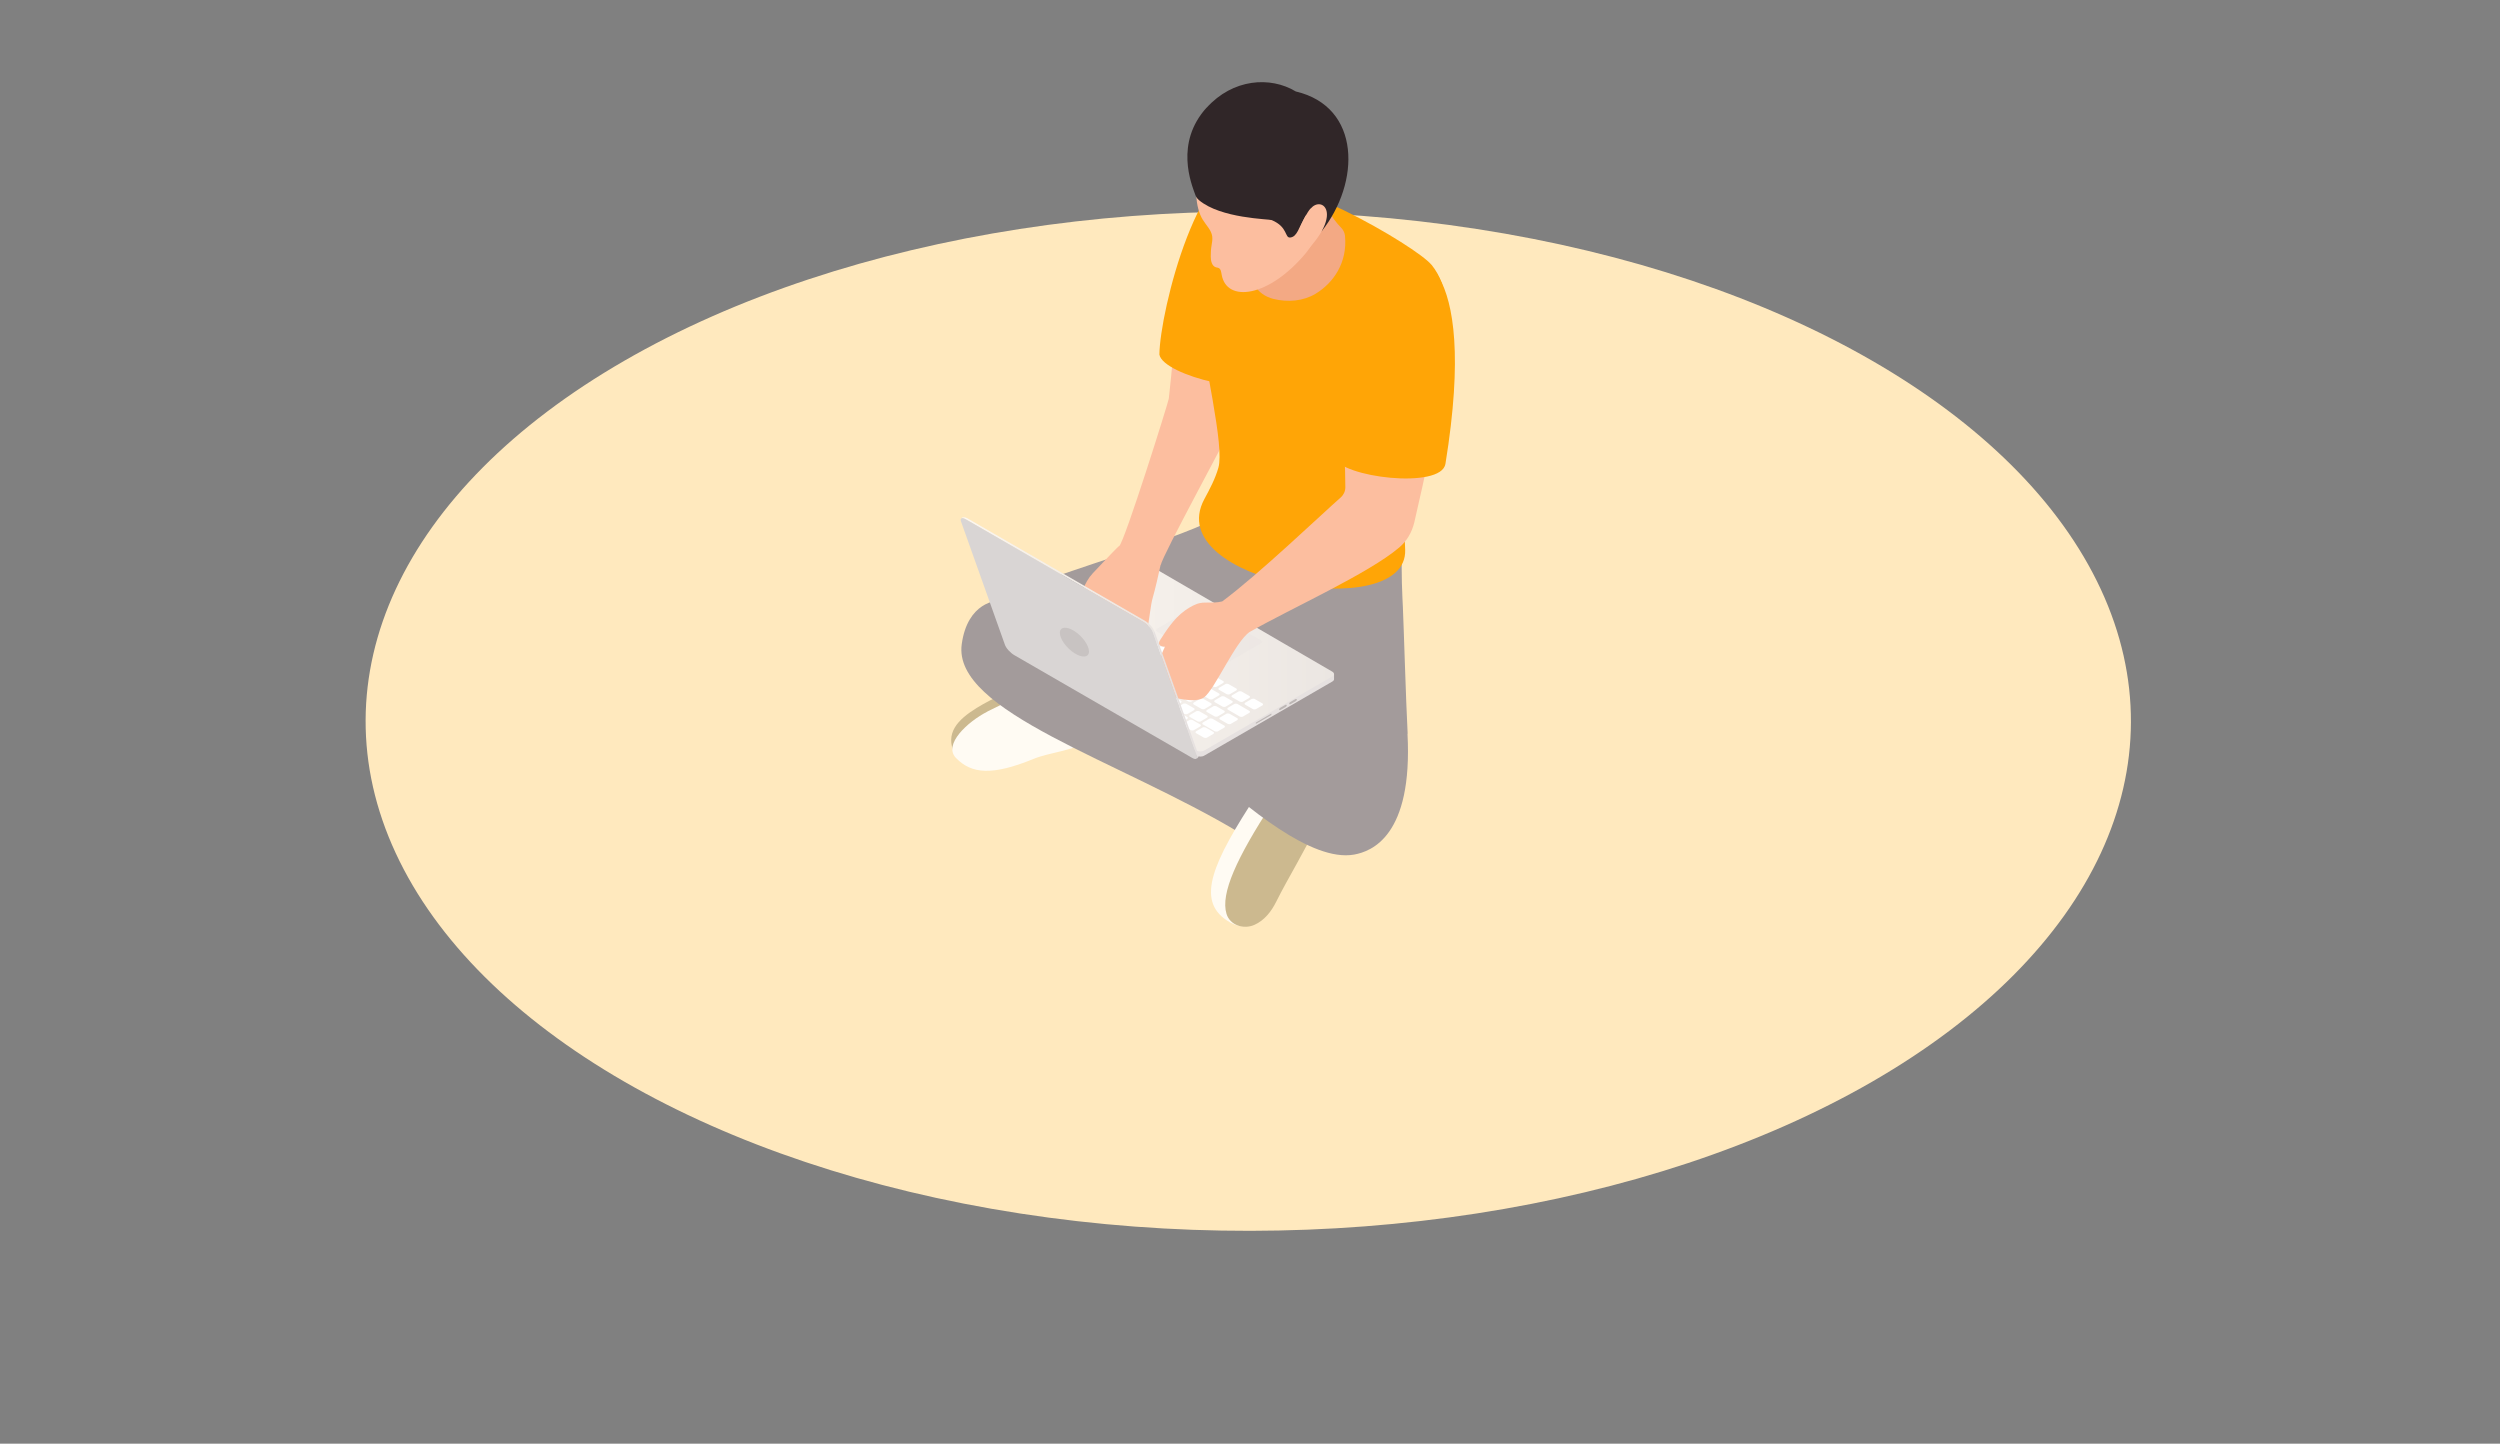 <?xml version="1.0" encoding="UTF-8"?> <svg xmlns="http://www.w3.org/2000/svg" width="639" height="369" viewBox="0 0 639 369" fill="none"><rect x="0" y="0" width="639" height="369" fill="#808080" stroke="none"/> <circle cx="184.209" cy="184.209" r="184.209" transform="matrix(0.866 0.5 -0.866 0.5 319.059 0.133)" fill="#FFE9BE"></circle> <path d="M249.669 180.93C253.65 178.472 260.046 175.59 265.256 173.514C269.068 177.582 271.906 181.396 275.676 185.549C257.039 195.549 248.567 199.278 244.035 192.752C241.409 187.413 244.798 183.938 249.669 180.93Z" fill="#CCB98F"></path> <path d="M252.383 181.86C257.465 179.276 262.082 177.199 266.953 175.631C269.876 178.682 272.841 181.733 275.679 184.911C276.907 186.267 278.093 187.666 279.322 189.064C273.858 192.03 268.309 192.285 264.158 193.98C253.611 198.302 248.316 197.836 244.335 193.725C241.031 190.293 247.3 184.488 252.34 181.903L252.383 181.86Z" fill="#FFFBF3"></path> <path d="M310.112 132.704C310.747 132.28 319.726 137.154 323.666 143.891C329.299 153.553 329.384 164.316 328.621 165.376C327.52 166.944 293.042 173.893 277.412 177.198L251.193 155.29C256.869 150.036 301.344 138.171 310.112 132.704Z" fill="#A39B9B"></path> <path d="M255.983 153.598C267.97 156.056 283.557 161.777 296.518 172.71C313.842 187.329 328.667 196.694 328.667 196.694C328.667 196.694 320.196 213.56 316.977 212.924C286.056 194.321 243.446 181.948 245.818 164.658C247.3 153.895 254.797 153.302 255.983 153.556V153.598Z" fill="#A39B9B"></path> <path d="M333.158 210.124C330.956 217.709 328.076 224.574 324.729 231.354C322.739 235.337 318.884 238.812 313.632 235.295C305.711 230.083 309.778 220.591 321.426 202.878C325.28 205.378 329.262 207.708 333.201 210.081L333.158 210.124Z" fill="#FFFBF3"></path> <path d="M336.967 210.21C333.875 216.862 329.046 224.744 326.251 230.38C324.938 233.05 323.116 235.296 320.617 236.397C317.864 237.626 314.391 236.482 313.501 233.601C311.892 228.388 316.17 219.193 325.065 205.506C328.834 207.794 333.239 207.837 336.967 210.21Z" fill="#CCB98F"></path> <path d="M359.755 187.538C361.152 213.768 350.521 217.625 346.116 218.43C335.23 220.379 318.626 206.268 307.148 196.056C296.262 186.394 292.577 180.461 287.621 176.182C297.66 176.648 320.151 179.444 323.455 179.741C323.455 179.741 320.871 143.976 325.827 141.264C327.055 140.586 328.58 140.544 329.978 140.586C334.806 140.629 339.593 140.925 344.379 141.519C347.471 141.9 358.399 142.239 358.399 142.239C358.06 144.739 358.484 153.468 358.569 155.036C358.823 160.715 359.331 178.597 359.797 187.538H359.755Z" fill="#A39B9B"></path> <path d="M298.754 101.813C299.389 96.431 300.618 82.278 300.618 82.278C300.618 82.278 302.185 78.38 304.218 79.693C309.851 83.295 315.57 86.685 321.881 88.253C318.916 97.237 315.908 105.542 314.299 109.907C313.409 112.28 297.229 141.731 296.678 144.443L286.047 139.612C287.402 138.637 298.627 102.83 298.754 101.855V101.813Z" fill="#FCBE9F"></path> <path d="M324.38 95.839C322.559 102.28 297.272 96.008 296.34 90.627C296.467 79.567 306.675 38.293 321.203 41.387C321.203 41.387 340.094 42.107 324.38 95.839Z" fill="#FFA506"></path> <path d="M365.856 67.615C375.429 79.522 363.781 97.659 360.774 108.041C357.512 119.44 358.741 127.576 359.164 140.543C359.799 159.697 296.476 148.721 307.828 127.576C309.226 124.991 310.623 122.364 311.428 119.525C312.953 114.016 308.209 94.693 304.736 72.403C304.439 70.454 304.312 68.505 304.397 66.513C304.524 63.886 304.651 61.894 305.202 59.606C306.049 56.089 312.19 47.783 315.579 46.554C327.015 42.359 362.087 63.038 365.856 67.657V67.615Z" fill="#FFA506"></path> <path d="M340.981 172.283V173.596C340.981 173.808 340.854 174.02 340.558 174.19L307.816 193.131C307.265 193.47 306.333 193.47 305.74 193.131L259.402 166.181C259.106 166.011 258.979 165.799 258.979 165.587V164.274L340.981 172.283Z" fill="#E6E1E0"></path> <path d="M259.403 163.681L292.145 144.739C292.696 144.4 293.627 144.4 294.22 144.739L340.559 171.69C341.109 172.029 341.109 172.537 340.559 172.876L307.817 191.818C307.266 192.157 306.334 192.157 305.741 191.818L259.403 164.867C258.853 164.528 258.853 164.02 259.403 163.681Z" fill="url(#paint0_linear_13_1940)"></path> <g style="mix-blend-mode:multiply" opacity="0.3"> <path d="M295.707 161.437L310.998 170.251C311.337 170.463 311.888 170.463 312.226 170.251L322.35 164.404C322.689 164.192 322.689 163.895 322.35 163.683L307.059 154.869C306.72 154.657 306.169 154.657 305.831 154.869L295.707 160.717C295.368 160.929 295.368 161.225 295.707 161.437Z" fill="#E6E1E0"></path> </g> <path d="M318.207 179.659L319.943 178.642C319.943 178.642 320.451 178.515 320.663 178.642L322.739 179.828C322.739 179.828 322.95 180.125 322.739 180.252L321.002 181.269C321.002 181.269 320.494 181.396 320.282 181.269L318.207 180.082C318.207 180.082 317.995 179.786 318.207 179.659ZM314.86 178.176L316.936 179.362C316.936 179.362 317.444 179.489 317.656 179.362L319.392 178.345C319.392 178.345 319.604 178.048 319.392 177.921L317.317 176.735C317.317 176.735 316.809 176.608 316.597 176.735L314.86 177.752C314.86 177.752 314.649 178.048 314.86 178.176ZM311.514 176.269L313.59 177.455C313.59 177.455 314.098 177.582 314.31 177.455L316.046 176.438C316.046 176.438 316.258 176.142 316.046 176.014L313.971 174.828C313.971 174.828 313.463 174.701 313.251 174.828L311.514 175.845C311.514 175.845 311.302 176.142 311.514 176.269ZM308.168 174.362L310.243 175.548C310.243 175.548 310.752 175.675 310.963 175.548L312.7 174.531C312.7 174.531 312.912 174.235 312.7 174.108L310.625 172.921C310.625 172.921 310.116 172.794 309.905 172.921L308.168 173.938C308.168 173.938 307.956 174.235 308.168 174.362ZM304.822 172.455L306.897 173.641C306.897 173.641 307.406 173.769 307.617 173.641L309.354 172.624C309.354 172.624 309.566 172.328 309.354 172.201L307.278 171.014C307.278 171.014 306.77 170.887 306.558 171.014L304.822 172.031C304.822 172.031 304.61 172.328 304.822 172.455ZM301.476 170.548L303.551 171.735C303.551 171.735 304.059 171.862 304.271 171.735L306.008 170.717C306.008 170.717 306.22 170.421 306.008 170.294L303.932 169.107C303.932 169.107 303.424 168.98 303.212 169.107L301.476 170.124C301.476 170.124 301.264 170.421 301.476 170.548ZM298.129 168.641L300.205 169.828C300.205 169.828 300.713 169.955 300.925 169.828L302.662 168.811C302.662 168.811 302.873 168.514 302.662 168.387L300.586 167.2C300.586 167.2 300.078 167.073 299.866 167.2L298.129 168.217C298.129 168.217 297.918 168.514 298.129 168.641ZM294.783 166.734L296.859 167.921C296.859 167.921 297.367 168.048 297.579 167.921L299.315 166.904C299.315 166.904 299.527 166.607 299.315 166.48L297.24 165.293C297.24 165.293 296.732 165.166 296.52 165.293L294.783 166.31C294.783 166.31 294.571 166.607 294.783 166.734ZM291.437 164.827L293.513 166.014C293.513 166.014 294.021 166.141 294.233 166.014L295.969 164.997C295.969 164.997 296.181 164.7 295.969 164.573L293.894 163.387C293.894 163.387 293.385 163.259 293.174 163.387L291.437 164.404C291.437 164.404 291.225 164.7 291.437 164.827ZM287.032 162.285L290.166 164.107C290.166 164.107 290.675 164.234 290.886 164.107L292.623 163.09C292.623 163.09 292.835 162.793 292.623 162.666L289.489 160.844C289.489 160.844 288.98 160.717 288.769 160.844L287.032 161.861C287.032 161.861 286.82 162.158 287.032 162.285ZM274.537 165.59L276.612 166.777C276.612 166.777 277.12 166.904 277.332 166.777L279.069 165.76C279.069 165.76 279.281 165.463 279.069 165.336L276.993 164.149C276.993 164.149 276.485 164.022 276.273 164.149L274.537 165.166C274.537 165.166 274.325 165.463 274.537 165.59ZM271.191 163.683L273.266 164.87C273.266 164.87 273.774 164.997 273.986 164.87L275.723 163.853C275.723 163.853 275.935 163.556 275.723 163.429L273.647 162.242C273.647 162.242 273.139 162.115 272.927 162.242L271.191 163.259C271.191 163.259 270.979 163.556 271.191 163.683ZM267.844 161.776L269.92 162.963C269.92 162.963 270.428 163.09 270.64 162.963L272.377 161.946C272.377 161.946 272.588 161.649 272.377 161.522L270.301 160.336C270.301 160.336 269.793 160.208 269.581 160.336L267.844 161.352C267.844 161.352 267.633 161.649 267.844 161.776ZM271.445 167.37L273.52 168.556C273.52 168.556 274.028 168.683 274.24 168.556L275.977 167.539C275.977 167.539 276.189 167.243 275.977 167.116L273.901 165.929C273.901 165.929 273.393 165.802 273.181 165.929L271.445 166.946C271.445 166.946 271.233 167.243 271.445 167.37ZM268.099 165.463L270.174 166.649C270.174 166.649 270.682 166.777 270.894 166.649L272.631 165.632C272.631 165.632 272.842 165.336 272.631 165.209L270.555 164.022C270.555 164.022 270.047 163.895 269.835 164.022L268.099 165.039C268.099 165.039 267.887 165.336 268.099 165.463ZM264.752 163.556L266.828 164.743C266.828 164.743 267.336 164.87 267.548 164.743L269.285 163.726C269.285 163.726 269.496 163.429 269.285 163.302L267.209 162.115C267.209 162.115 266.701 161.988 266.489 162.115L264.752 163.132C264.752 163.132 264.541 163.429 264.752 163.556ZM313.801 181.354L316.936 183.176C316.936 183.176 317.444 183.303 317.656 183.176L319.392 182.159C319.392 182.159 319.604 181.862 319.392 181.735L316.258 179.913C316.258 179.913 315.75 179.786 315.538 179.913L313.801 180.93C313.801 180.93 313.59 181.227 313.801 181.354ZM310.455 179.447L312.531 180.633C312.531 180.633 313.039 180.76 313.251 180.633L314.987 179.616C314.987 179.616 315.199 179.32 314.987 179.193L312.912 178.006C312.912 178.006 312.404 177.879 312.192 178.006L310.455 179.023C310.455 179.023 310.243 179.32 310.455 179.447ZM307.109 177.54L309.185 178.726C309.185 178.726 309.693 178.854 309.905 178.726L311.641 177.709C311.641 177.709 311.853 177.413 311.641 177.286L309.566 176.099C309.566 176.099 309.057 175.972 308.846 176.099L307.109 177.116C307.109 177.116 306.897 177.413 307.109 177.54ZM303.763 175.633L305.838 176.82C305.838 176.82 306.347 176.947 306.558 176.82L308.295 175.802C308.295 175.802 308.507 175.506 308.295 175.379L306.22 174.192C306.22 174.192 305.711 174.065 305.5 174.192L303.763 175.209C303.763 175.209 303.551 175.506 303.763 175.633ZM300.417 173.726L302.492 174.913C302.492 174.913 303 175.04 303.212 174.913L304.949 173.896C304.949 173.896 305.161 173.599 304.949 173.472L302.873 172.285C302.873 172.285 302.365 172.158 302.153 172.285L300.417 173.302C300.417 173.302 300.205 173.599 300.417 173.726ZM297.071 171.819L299.146 173.006C299.146 173.006 299.654 173.133 299.866 173.006L301.603 171.989C301.603 171.989 301.814 171.692 301.603 171.565L299.527 170.378C299.527 170.378 299.019 170.251 298.807 170.378L297.071 171.395C297.071 171.395 296.859 171.692 297.071 171.819ZM293.724 169.912L295.8 171.099C295.8 171.099 296.308 171.226 296.52 171.099L298.256 170.082C298.256 170.082 298.468 169.785 298.256 169.658L296.181 168.472C296.181 168.472 295.673 168.344 295.461 168.472L293.724 169.489C293.724 169.489 293.513 169.785 293.724 169.912ZM290.378 168.005L292.454 169.192C292.454 169.192 292.962 169.319 293.174 169.192L294.91 168.175C294.91 168.175 295.122 167.878 294.91 167.751L292.835 166.565C292.835 166.565 292.327 166.438 292.115 166.565L290.378 167.582C290.378 167.582 290.166 167.878 290.378 168.005ZM287.032 166.099L289.107 167.285C289.107 167.285 289.616 167.412 289.827 167.285L291.564 166.268C291.564 166.268 291.776 165.971 291.564 165.844L289.489 164.658C289.489 164.658 288.98 164.531 288.769 164.658L287.032 165.675C287.032 165.675 286.82 165.971 287.032 166.099ZM283.686 164.192L285.761 165.378C285.761 165.378 286.27 165.505 286.481 165.378L288.218 164.361C288.218 164.361 288.43 164.065 288.218 163.937L286.142 162.751C286.142 162.751 285.634 162.624 285.422 162.751L283.686 163.768C283.686 163.768 283.474 164.065 283.686 164.192ZM311.768 183.854L313.844 185.04C313.844 185.04 314.352 185.167 314.564 185.04L316.3 184.023C316.3 184.023 316.512 183.727 316.3 183.6L314.225 182.413C314.225 182.413 313.717 182.286 313.505 182.413L311.768 183.43C311.768 183.43 311.556 183.727 311.768 183.854ZM308.422 181.947L310.498 183.133C310.498 183.133 311.006 183.261 311.218 183.133L312.954 182.116C312.954 182.116 313.166 181.82 312.954 181.693L310.879 180.506C310.879 180.506 310.37 180.379 310.159 180.506L308.422 181.523C308.422 181.523 308.21 181.82 308.422 181.947ZM305.076 180.04L307.151 181.227C307.151 181.227 307.66 181.354 307.871 181.227L309.608 180.21C309.608 180.21 309.82 179.913 309.608 179.786L307.533 178.599C307.533 178.599 307.024 178.472 306.813 178.599L305.076 179.616C305.076 179.616 304.864 179.913 305.076 180.04ZM301.73 178.133L303.805 179.32C303.805 179.32 304.313 179.447 304.525 179.32L306.262 178.303C306.262 178.303 306.474 178.006 306.262 177.879L304.186 176.692C304.186 176.692 303.678 176.565 303.466 176.692L301.73 177.709C301.73 177.709 301.518 178.006 301.73 178.133ZM305.669 187.371L307.744 188.558C307.744 188.558 308.253 188.685 308.464 188.558L310.201 187.54C310.201 187.54 310.413 187.244 310.201 187.117L308.126 185.93C308.126 185.93 307.617 185.803 307.406 185.93L305.669 186.947C305.669 186.947 305.457 187.244 305.669 187.371ZM302.323 185.464L304.398 186.651C304.398 186.651 304.906 186.778 305.118 186.651L306.855 185.634C306.855 185.634 307.067 185.337 306.855 185.21L304.779 184.023C304.779 184.023 304.271 183.896 304.059 184.023L302.323 185.04C302.323 185.04 302.111 185.337 302.323 185.464ZM298.977 183.557L301.052 184.744C301.052 184.744 301.56 184.871 301.772 184.744L303.509 183.727C303.509 183.727 303.721 183.43 303.509 183.303L301.433 182.116C301.433 182.116 300.925 181.989 300.713 182.116L298.977 183.133C298.977 183.133 298.765 183.43 298.977 183.557ZM295.63 181.65L297.706 182.837C297.706 182.837 298.214 182.964 298.426 182.837L300.163 181.82C300.163 181.82 300.374 181.523 300.163 181.396L298.087 180.21C298.087 180.21 297.579 180.082 297.367 180.21L295.63 181.227C295.63 181.227 295.419 181.523 295.63 181.65ZM274.621 169.531L277.756 171.353C277.756 171.353 278.264 171.48 278.476 171.353L280.213 170.336C280.213 170.336 280.424 170.039 280.213 169.912L277.078 168.09C277.078 168.09 276.57 167.963 276.358 168.09L274.621 169.107C274.621 169.107 274.41 169.404 274.621 169.531ZM298.341 176.269L300.417 177.455C300.417 177.455 300.925 177.582 301.137 177.455L302.873 176.438C302.873 176.438 303.085 176.142 302.873 176.014L300.798 174.828C300.798 174.828 300.29 174.701 300.078 174.828L298.341 175.845C298.341 175.845 298.129 176.142 298.341 176.269ZM294.995 174.362L297.071 175.548C297.071 175.548 297.579 175.675 297.791 175.548L299.527 174.531C299.527 174.531 299.739 174.235 299.527 174.108L297.452 172.921C297.452 172.921 296.943 172.794 296.732 172.921L294.995 173.938C294.995 173.938 294.783 174.235 294.995 174.362ZM291.649 172.455L293.724 173.641C293.724 173.641 294.233 173.769 294.444 173.641L296.181 172.624C296.181 172.624 296.393 172.328 296.181 172.201L294.106 171.014C294.106 171.014 293.597 170.887 293.385 171.014L291.649 172.031C291.649 172.031 291.437 172.328 291.649 172.455ZM288.303 170.548L290.378 171.735C290.378 171.735 290.886 171.862 291.098 171.735L292.835 170.717C292.835 170.717 293.047 170.421 292.835 170.294L290.759 169.107C290.759 169.107 290.251 168.98 290.039 169.107L288.303 170.124C288.303 170.124 288.091 170.421 288.303 170.548ZM284.956 168.641L287.032 169.828C287.032 169.828 287.54 169.955 287.752 169.828L289.489 168.811C289.489 168.811 289.7 168.514 289.489 168.387L287.413 167.2C287.413 167.2 286.905 167.073 286.693 167.2L284.956 168.217C284.956 168.217 284.745 168.514 284.956 168.641ZM280.551 166.099L283.686 167.921C283.686 167.921 284.194 168.048 284.406 167.921L286.142 166.904C286.142 166.904 286.354 166.607 286.142 166.48L283.008 164.658C283.008 164.658 282.5 164.531 282.288 164.658L280.551 165.675C280.551 165.675 280.34 165.971 280.551 166.099ZM307.406 185.125L310.54 186.947C310.54 186.947 311.048 187.074 311.26 186.947L312.997 185.93C312.997 185.93 313.208 185.634 312.997 185.506L309.862 183.684C309.862 183.684 309.354 183.557 309.142 183.684L307.406 184.701C307.406 184.701 307.194 184.998 307.406 185.125ZM304.059 183.218L306.135 184.405C306.135 184.405 306.643 184.532 306.855 184.405L308.592 183.388C308.592 183.388 308.803 183.091 308.592 182.964L306.516 181.777C306.516 181.777 306.008 181.65 305.796 181.777L304.059 182.794C304.059 182.794 303.848 183.091 304.059 183.218ZM300.713 181.311L302.789 182.498C302.789 182.498 303.297 182.625 303.509 182.498L305.245 181.481C305.245 181.481 305.457 181.184 305.245 181.057L303.17 179.871C303.17 179.871 302.662 179.743 302.45 179.871L300.713 180.888C300.713 180.888 300.501 181.184 300.713 181.311ZM297.367 179.404L299.442 180.591C299.442 180.591 299.951 180.718 300.163 180.591L301.899 179.574C301.899 179.574 302.111 179.277 301.899 179.15L299.824 177.964C299.824 177.964 299.315 177.837 299.104 177.964L297.367 178.981C297.367 178.981 297.155 179.277 297.367 179.404ZM294.021 177.498L296.096 178.684C296.096 178.684 296.605 178.811 296.816 178.684L298.553 177.667C298.553 177.667 298.765 177.37 298.553 177.243L296.478 176.057C296.478 176.057 295.969 175.93 295.757 176.057L294.021 177.074C294.021 177.074 293.809 177.37 294.021 177.498ZM290.675 175.591L292.75 176.777C292.75 176.777 293.258 176.904 293.47 176.777L295.207 175.76C295.207 175.76 295.419 175.463 295.207 175.336L293.131 174.15C293.131 174.15 292.623 174.023 292.411 174.15L290.675 175.167C290.675 175.167 290.463 175.463 290.675 175.591ZM287.328 173.684L289.404 174.87C289.404 174.87 289.912 174.997 290.124 174.87L291.861 173.853C291.861 173.853 292.072 173.557 291.861 173.429L289.785 172.243C289.785 172.243 289.277 172.116 289.065 172.243L287.328 173.26C287.328 173.26 287.117 173.557 287.328 173.684ZM283.982 171.777L286.058 172.963C286.058 172.963 286.566 173.09 286.778 172.963L288.514 171.946C288.514 171.946 288.726 171.65 288.514 171.523L286.439 170.336C286.439 170.336 285.931 170.209 285.719 170.336L283.982 171.353C283.982 171.353 283.771 171.65 283.982 171.777ZM280.636 169.87L282.712 171.056C282.712 171.056 283.22 171.184 283.432 171.056L285.168 170.039C285.168 170.039 285.38 169.743 285.168 169.616L283.093 168.429C283.093 168.429 282.585 168.302 282.373 168.429L280.636 169.446C280.636 169.446 280.424 169.743 280.636 169.87ZM277.29 167.963L279.365 169.15C279.365 169.15 279.874 169.277 280.085 169.15L281.822 168.133C281.822 168.133 282.034 167.836 281.822 167.709L279.747 166.522C279.747 166.522 279.238 166.395 279.027 166.522L277.29 167.539C277.29 167.539 277.078 167.836 277.29 167.963ZM283.05 160.802L285.126 161.988C285.126 161.988 285.634 162.115 285.846 161.988L287.583 160.971C287.583 160.971 287.794 160.675 287.583 160.547L285.507 159.361C285.507 159.361 284.999 159.234 284.787 159.361L283.05 160.378C283.05 160.378 282.839 160.675 283.05 160.802ZM279.704 158.895L281.78 160.081C281.78 160.081 282.288 160.208 282.5 160.081L284.236 159.064C284.236 159.064 284.448 158.768 284.236 158.641L282.161 157.454C282.161 157.454 281.653 157.327 281.441 157.454L279.704 158.471C279.704 158.471 279.492 158.768 279.704 158.895ZM276.358 156.988L278.434 158.174C278.434 158.174 278.942 158.302 279.154 158.174L280.89 157.157C280.89 157.157 281.102 156.861 280.89 156.734L278.815 155.547C278.815 155.547 278.307 155.42 278.095 155.547L276.358 156.564C276.358 156.564 276.146 156.861 276.358 156.988ZM273.308 158.725L275.384 159.912C275.384 159.912 275.892 160.039 276.104 159.912L277.841 158.895C277.841 158.895 278.052 158.598 277.841 158.471L275.765 157.285C275.765 157.285 275.257 157.157 275.045 157.285L273.308 158.302C273.308 158.302 273.097 158.598 273.308 158.725Z" fill="white"></path> <path d="M331.189 179.232L329.792 180.036C329.792 180.036 329.496 180.036 329.496 179.909C329.496 179.782 329.623 179.528 329.792 179.444L331.189 178.64C331.189 178.64 331.485 178.64 331.485 178.767C331.485 178.894 331.358 179.148 331.189 179.232Z" fill="#BDB7B5"></path> <path d="M328.612 180.714L327.216 181.518C327.216 181.518 326.92 181.518 326.92 181.391C326.92 181.264 327.047 181.011 327.216 180.926L328.612 180.122C328.612 180.122 328.909 180.122 328.909 180.249C328.909 180.376 328.782 180.63 328.612 180.714Z" fill="#BDB7B5"></path> <path d="M320.988 185.034L324.966 182.749V182.368L320.988 184.695V185.034Z" fill="#BDB7B5"></path> <path d="M320.696 72.915C321.67 74.695 323.449 75.881 325.44 76.39C329.167 77.322 333.106 76.983 336.283 75.076C340.73 72.364 344.458 67.237 343.78 60.245C343.695 59.524 343.357 58.804 342.848 58.253C340.434 55.838 337.596 51.685 335.902 43.379C335.393 40.794 332.344 39.65 330.268 41.303C323.237 46.854 317.731 57.617 317.815 62.279C317.815 64.186 318.705 69.44 320.696 72.957V72.915Z" fill="#F3A984"></path> <path d="M294.947 173.64C295.582 170.97 296.641 167.453 297.785 165.292C296.641 165.292 295.709 164.826 296.556 163.554C297.87 161.563 299.86 158.215 302.868 156.054C303.503 155.588 304.816 154.783 305.536 154.529C306.256 154.19 307.061 154.02 308.035 154.02C309.687 154.02 311.042 154.062 312.398 153.723C321.632 146.901 337.897 131.349 342.683 127.154C343.445 126.476 343.869 125.544 343.869 124.569C343.869 119.145 343.488 113.509 343.234 107.831C343.149 105.416 345.69 103.763 347.85 104.822C353.865 107.704 359.922 110.373 366.36 111.136C364.497 120.416 362.548 129.019 361.489 133.553C360.896 136.011 359.626 138.256 357.677 139.909C349.841 146.604 329.806 155.588 319.429 161.52C315.786 163.894 310.449 176.352 307.739 178.259C305.536 179.827 300.284 178.471 297.065 177.454C295.498 176.945 294.523 175.292 294.947 173.682V173.64Z" fill="#FCBE9F"></path> <path d="M369.45 118.553C368.433 125.163 342.553 122.028 340.986 116.815C339.758 105.84 344.798 63.634 359.623 64.906C359.623 64.906 378.429 63.295 369.45 118.595V118.553Z" fill="#FFA506"></path> <path d="M279.322 146.52C282.964 142.622 285.675 139.825 286.014 139.571C290.8 138.935 294.316 140.588 296.646 144.401C296.264 146.266 295.163 151.054 294.613 152.876C293.681 155.97 293.172 167.92 289.953 168.809C287.242 169.53 274.705 165.547 275.171 160.589C275.171 160.589 274.832 151.308 279.322 146.52Z" fill="#FCBE9F"></path> <path d="M305.918 193.089L294.736 161.689L295.075 161.35L306.257 192.75C306.384 193.131 306.384 193.385 306.257 193.555L305.918 193.894C305.918 193.894 306.088 193.47 305.918 193.089Z" fill="#E6E1E0"></path> <path d="M245.984 132.238C245.984 132.238 246.619 132.111 247.212 132.45L292.661 158.68C293.678 159.274 294.779 160.46 295.075 161.392L294.737 161.731C294.398 160.799 293.296 159.613 292.322 159.019L246.916 132.789C246.323 132.45 245.899 132.408 245.688 132.577L246.026 132.238H245.984Z" fill="url(#paint1_linear_13_1940)"></path> <path d="M246.881 132.747L292.287 158.977C293.304 159.57 294.405 160.757 294.702 161.689L305.884 193.089C306.223 194.021 305.63 194.276 304.656 193.682L259.249 167.452C258.233 166.859 257.131 165.672 256.835 164.74L245.653 133.34C245.314 132.408 245.907 132.153 246.881 132.747Z" fill="#D9D5D4"></path> <path d="M270.895 161.732C270.895 163.3 272.546 165.63 274.621 166.943C276.654 168.257 278.348 168.045 278.348 166.52C278.348 164.994 276.697 162.622 274.621 161.308C272.589 159.995 270.895 160.207 270.895 161.732Z" fill="#C8C3C2"></path> <path d="M309.723 31.128C313.111 25.365 317.728 22.696 324.378 22.399C326.2 22.314 329.165 23.882 330.859 24.518C337.17 26.806 338.356 37.273 338.61 43.248C338.949 50.748 338.61 58.884 333.739 64.732C324.294 76.046 313.535 77.402 312.264 70.241C312.137 69.605 312.095 68.8 311.502 68.503C311.29 68.419 311.036 68.376 310.824 68.334C309.765 68.037 309.469 66.681 309.469 65.579C309.469 64.605 309.511 63.63 309.68 62.698C309.807 61.978 309.935 61.215 309.85 60.452C309.638 58.8 308.283 57.571 307.436 56.172C305.36 52.825 305.572 47.57 305.868 43.756C306.25 39.349 307.436 34.984 309.68 31.128H309.723Z" fill="#FCBE9F"></path> <path d="M308.419 27.53C315.112 20.115 324.684 19.437 331.207 23.378C347.938 27.319 347.769 46.684 337.73 59.227C338.789 55.922 334.384 54.1 333.749 55.117C331.927 58.168 331.589 60.541 329.767 60.71C328.327 60.837 329.259 58.041 325.066 56.261C324.346 55.964 312.02 55.88 306.429 51.133C306.005 50.752 305.666 50.286 305.497 49.735C304.523 47.023 300.202 36.556 308.419 27.488V27.53Z" fill="#302628"></path> <path d="M335.013 53.294C337.808 50.074 342.848 54.183 334.843 63.165C334.039 64.055 332.98 64.987 331.921 64.352C329.634 62.954 333.319 55.158 334.971 53.294H335.013Z" fill="#FCBE9F"></path> <defs> <linearGradient id="paint0_linear_13_1940" x1="340.982" y1="168.3" x2="258.937" y2="168.3" gradientUnits="userSpaceOnUse"> <stop stop-color="#EBE6E2"></stop> <stop offset="1" stop-color="#FCF7F1"></stop> </linearGradient> <linearGradient id="paint1_linear_13_1940" x1="295.075" y1="146.9" x2="245.688" y2="146.9" gradientUnits="userSpaceOnUse"> <stop stop-color="#EBE6E2"></stop> <stop offset="1" stop-color="#FCF7F1"></stop> </linearGradient> </defs> </svg> 